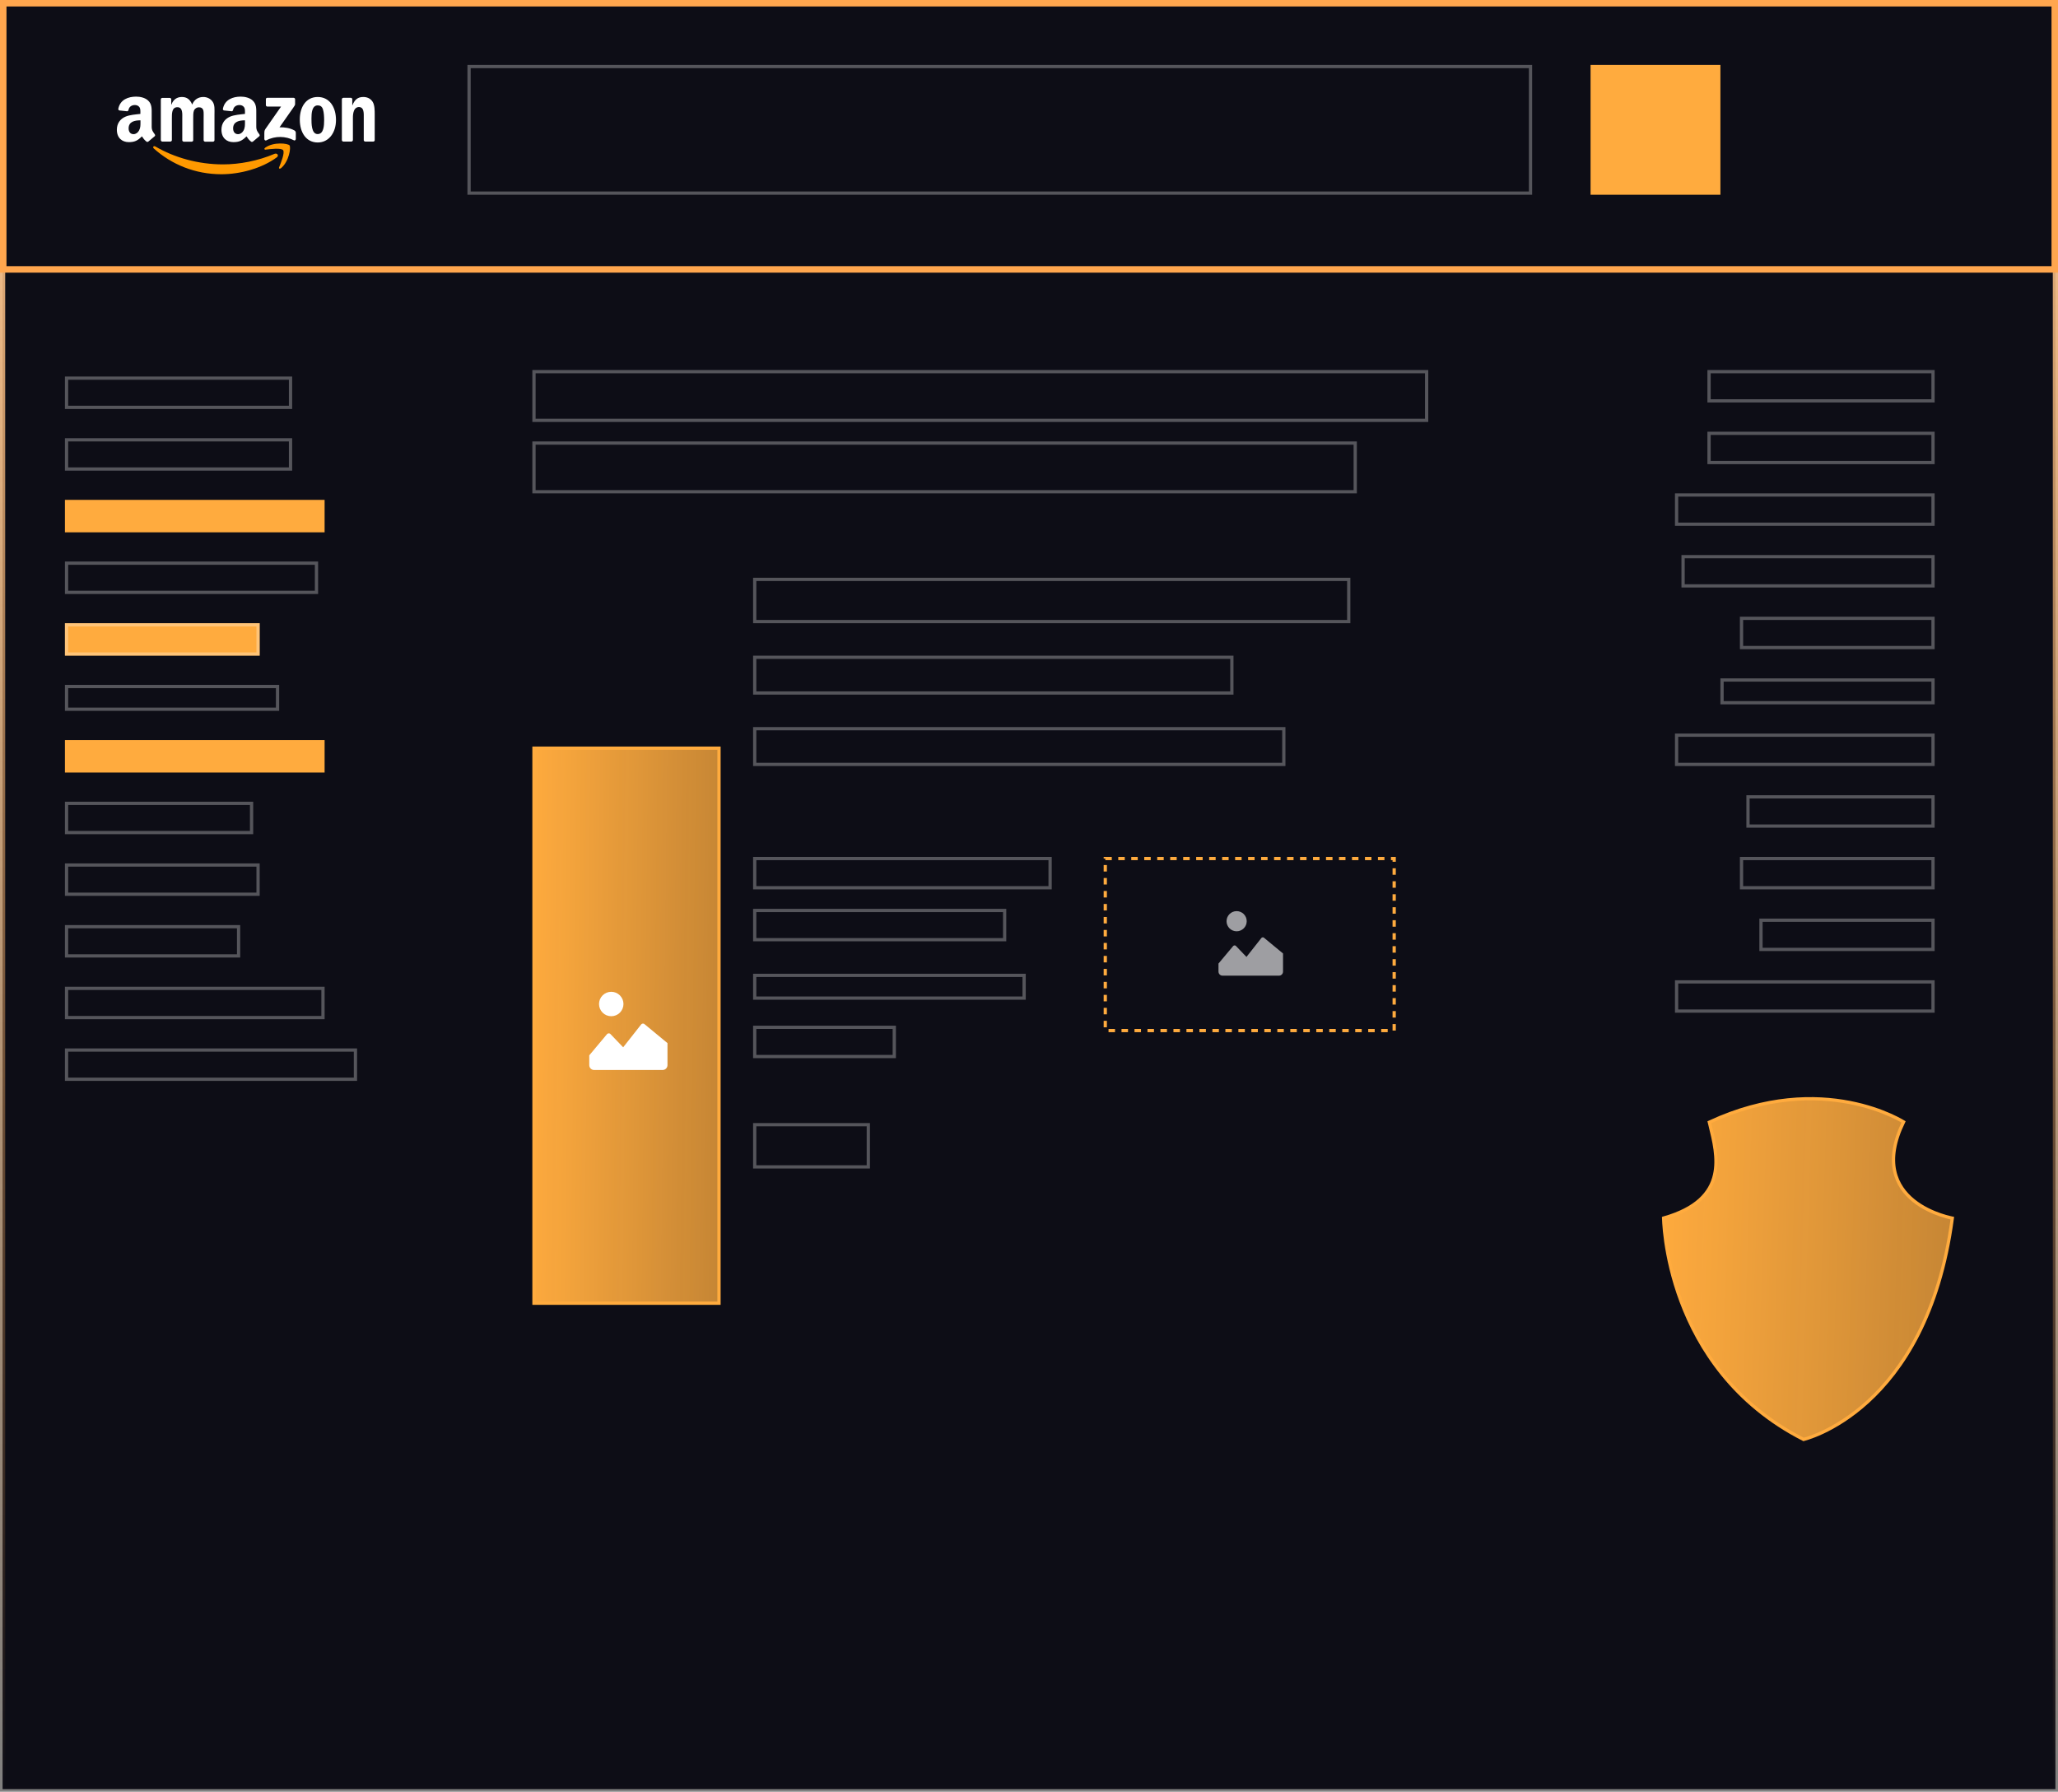 <svg width="317" height="276" viewBox="0 0 317 276" fill="none" xmlns="http://www.w3.org/2000/svg">
<rect x="0" y="0" width="317" height="276" fill="#808080" stroke="none"/>
<rect x="0.4" y="0.4" width="316.2" height="275.2" fill="#0D0D16" stroke="url(#paint0_linear_788_11)" stroke-width="0.8"/>
<path d="M256.255 187.706C256.254 187.68 256.254 187.657 256.253 187.635C258.772 186.918 260.564 185.964 261.81 184.843C263.09 183.692 263.783 182.374 264.099 180.985C264.674 178.453 263.989 175.686 263.396 173.289C263.361 173.146 263.326 173.005 263.292 172.865C272.075 168.786 279.586 168.796 284.907 169.828C287.588 170.347 289.715 171.127 291.17 171.775C291.897 172.099 292.456 172.391 292.832 172.6C292.991 172.689 293.118 172.763 293.21 172.818C291.724 175.877 291.418 178.348 291.832 180.338C292.255 182.374 293.423 183.871 294.778 184.958C296.131 186.043 297.676 186.726 298.878 187.137C299.48 187.343 299.998 187.481 300.366 187.569C300.508 187.602 300.627 187.628 300.721 187.648C298.729 202.578 292.981 211.097 287.741 215.886C285.105 218.295 282.593 219.764 280.743 220.63C279.818 221.063 279.059 221.345 278.532 221.519C278.269 221.606 278.064 221.665 277.926 221.703C277.877 221.716 277.837 221.727 277.805 221.735C267.042 216.248 261.655 207.693 258.956 200.495C257.603 196.886 256.926 193.62 256.588 191.257C256.419 190.076 256.334 189.121 256.292 188.462C256.271 188.133 256.26 187.878 256.255 187.706Z" fill="url(#paint1_linear_788_11)" stroke="#FFAB3E" stroke-width="0.5"/>
<rect x="0.5" y="0.5" width="316" height="41" stroke="#FFA64E"/>
<rect x="72.25" y="10.25" width="163.5" height="19.5" stroke="white" stroke-opacity="0.3" stroke-width="0.5"/>
<rect x="245" y="10" width="20" height="20" fill="#FFAB3E"/>
<rect x="10.25" y="58.25" width="34.5" height="4.5" stroke="white" stroke-opacity="0.3" stroke-width="0.5"/>
<rect x="10.25" y="67.75" width="34.5" height="4.5" stroke="white" stroke-opacity="0.3" stroke-width="0.5"/>
<rect x="10" y="77" width="40" height="5" fill="#FFAB3E"/>
<rect x="10.25" y="86.75" width="38.5" height="4.5" stroke="white" stroke-opacity="0.3" stroke-width="0.5"/>
<rect x="10" y="96" width="30" height="5" fill="#FFAB3E"/>
<rect x="10.25" y="96.25" width="29.5" height="4.5" stroke="white" stroke-opacity="0.3" stroke-width="0.5"/>
<rect x="10.25" y="105.75" width="32.5" height="3.5" stroke="white" stroke-opacity="0.3" stroke-width="0.5"/>
<rect x="10" y="114" width="40" height="5" fill="#FFAB3E"/>
<rect x="10.25" y="123.75" width="28.5" height="4.5" stroke="white" stroke-opacity="0.3" stroke-width="0.5"/>
<rect x="10.25" y="133.25" width="29.5" height="4.5" stroke="white" stroke-opacity="0.3" stroke-width="0.5"/>
<rect x="10.25" y="142.75" width="26.5" height="4.5" stroke="white" stroke-opacity="0.3" stroke-width="0.5"/>
<rect x="10.25" y="152.25" width="39.5" height="4.5" stroke="white" stroke-opacity="0.3" stroke-width="0.5"/>
<rect x="10.25" y="161.75" width="44.5" height="4.5" stroke="white" stroke-opacity="0.3" stroke-width="0.5"/>
<rect x="263.25" y="57.25" width="34.5" height="4.5" stroke="white" stroke-opacity="0.3" stroke-width="0.5"/>
<rect x="263.25" y="66.75" width="34.5" height="4.5" stroke="white" stroke-opacity="0.3" stroke-width="0.5"/>
<rect x="258.25" y="76.25" width="39.5" height="4.5" stroke="white" stroke-opacity="0.3" stroke-width="0.5"/>
<rect x="259.25" y="85.75" width="38.5" height="4.5" stroke="white" stroke-opacity="0.3" stroke-width="0.5"/>
<rect x="268.25" y="95.25" width="29.5" height="4.5" stroke="white" stroke-opacity="0.3" stroke-width="0.5"/>
<rect x="265.25" y="104.75" width="32.5" height="3.5" stroke="white" stroke-opacity="0.3" stroke-width="0.5"/>
<rect x="258.25" y="113.25" width="39.5" height="4.5" stroke="white" stroke-opacity="0.3" stroke-width="0.5"/>
<rect x="269.25" y="122.75" width="28.5" height="4.5" stroke="white" stroke-opacity="0.3" stroke-width="0.5"/>
<rect x="268.25" y="132.25" width="29.5" height="4.5" stroke="white" stroke-opacity="0.3" stroke-width="0.5"/>
<rect x="271.25" y="141.75" width="26.5" height="4.5" stroke="white" stroke-opacity="0.3" stroke-width="0.5"/>
<rect x="258.25" y="151.25" width="39.5" height="4.5" stroke="white" stroke-opacity="0.3" stroke-width="0.5"/>
<rect x="82.25" y="57.25" width="137.5" height="7.5" stroke="white" stroke-opacity="0.3" stroke-width="0.5"/>
<rect x="82.25" y="68.25" width="126.5" height="7.5" stroke="white" stroke-opacity="0.3" stroke-width="0.5"/>
<rect x="116.25" y="89.25" width="91.5" height="6.5" stroke="white" stroke-opacity="0.3" stroke-width="0.5"/>
<rect x="116.25" y="112.25" width="81.5" height="5.5" stroke="white" stroke-opacity="0.3" stroke-width="0.5"/>
<rect x="116.25" y="101.25" width="73.5" height="5.5" stroke="white" stroke-opacity="0.3" stroke-width="0.5"/>
<rect x="116.25" y="132.25" width="45.5" height="4.5" stroke="white" stroke-opacity="0.3" stroke-width="0.5"/>
<rect x="116.25" y="140.25" width="38.5" height="4.5" stroke="white" stroke-opacity="0.3" stroke-width="0.5"/>
<rect x="116.25" y="150.25" width="41.5" height="3.5" stroke="white" stroke-opacity="0.3" stroke-width="0.5"/>
<rect x="116.25" y="158.25" width="21.5" height="4.5" stroke="white" stroke-opacity="0.3" stroke-width="0.5"/>
<rect x="116.25" y="173.25" width="17.5" height="6.5" stroke="white" stroke-opacity="0.3" stroke-width="0.5"/>
<rect x="170.25" y="132.25" width="44.5" height="26.5" stroke="#FFAB3E" stroke-width="0.5" stroke-dasharray="1 1"/>
<rect x="82.25" y="115.25" width="28.5" height="85.5" fill="url(#paint2_linear_788_11)" stroke="#FFAB3E" stroke-width="0.5"/>
<path fill-rule="evenodd" clip-rule="evenodd" d="M42.638 24.235C40.338 25.935 36.994 26.841 34.109 26.841C30.067 26.841 26.444 25.35 23.685 22.869C23.476 22.674 23.657 22.409 23.922 22.562C26.89 24.291 30.555 25.322 34.346 25.322C36.896 25.322 39.711 24.792 42.303 23.691C42.694 23.538 43.014 23.956 42.638 24.235Z" fill="#FF9900"/>
<path fill-rule="evenodd" clip-rule="evenodd" d="M43.608 23.132C43.316 22.756 41.657 22.951 40.919 23.049C40.696 23.077 40.654 22.882 40.863 22.742C42.187 21.808 44.347 22.087 44.598 22.394C44.849 22.7 44.528 24.874 43.288 25.906C43.093 26.059 42.911 25.975 42.995 25.766C43.274 25.07 43.901 23.523 43.608 23.132Z" fill="#FF9900"/>
<path fill-rule="evenodd" clip-rule="evenodd" d="M40.953 16.194L40.953 15.288C40.953 15.149 41.05 15.065 41.176 15.065L45.217 15.065C45.343 15.065 45.454 15.162 45.454 15.288L45.454 16.054C45.454 16.18 45.343 16.347 45.147 16.626L43.057 19.608C43.837 19.594 44.66 19.706 45.356 20.096C45.51 20.18 45.552 20.319 45.566 20.444L45.566 21.406C45.566 21.545 45.426 21.698 45.273 21.615C44.032 20.96 42.374 20.89 41.008 21.629C40.869 21.698 40.716 21.559 40.716 21.42L40.716 20.5C40.716 20.361 40.716 20.11 40.869 19.887L43.294 16.417L41.19 16.417C41.064 16.417 40.953 16.319 40.953 16.194ZM26.222 21.81L24.996 21.81C24.884 21.796 24.787 21.712 24.773 21.601L24.773 15.302C24.773 15.176 24.884 15.079 25.01 15.079L26.153 15.079C26.278 15.079 26.362 15.176 26.376 15.288L26.376 16.11L26.403 16.11C26.696 15.316 27.267 14.94 28.02 14.94C28.787 14.94 29.274 15.316 29.609 16.11C29.901 15.316 30.584 14.94 31.309 14.94C31.825 14.94 32.382 15.149 32.73 15.636C33.121 16.166 33.037 16.932 33.037 17.615L33.037 21.601C33.037 21.726 32.925 21.824 32.8 21.824L31.588 21.824C31.462 21.81 31.365 21.712 31.365 21.601L31.365 18.256C31.365 17.991 31.392 17.323 31.337 17.072C31.239 16.654 30.974 16.528 30.612 16.528C30.32 16.528 29.999 16.723 29.873 17.044C29.748 17.364 29.762 17.894 29.762 18.256L29.762 21.601C29.762 21.726 29.651 21.824 29.525 21.824L28.299 21.824C28.173 21.81 28.076 21.712 28.076 21.601L28.076 18.256C28.076 17.559 28.187 16.514 27.323 16.514C26.445 16.514 26.473 17.518 26.473 18.256L26.473 21.601C26.459 21.712 26.362 21.81 26.222 21.81ZM48.938 14.94C50.764 14.94 51.753 16.5 51.753 18.493C51.753 20.416 50.666 21.949 48.938 21.949C47.154 21.949 46.179 20.389 46.179 18.438C46.165 16.473 47.154 14.94 48.938 14.94ZM48.938 16.236C48.032 16.236 47.976 17.476 47.976 18.242C47.976 19.009 47.962 20.653 48.924 20.653C49.872 20.653 49.928 19.329 49.928 18.521C49.928 17.991 49.9 17.351 49.746 16.849C49.607 16.403 49.328 16.236 48.938 16.236ZM54.108 21.81L52.882 21.81C52.757 21.796 52.659 21.698 52.659 21.587L52.659 15.274C52.673 15.162 52.77 15.065 52.896 15.065L54.039 15.065C54.15 15.065 54.234 15.149 54.262 15.246L54.262 16.208L54.289 16.208C54.638 15.344 55.112 14.94 55.962 14.94C56.505 14.94 57.049 15.135 57.397 15.678C57.718 16.18 57.718 17.03 57.718 17.643L57.718 21.615C57.704 21.726 57.606 21.81 57.481 21.81L56.254 21.81C56.143 21.796 56.045 21.712 56.032 21.615L56.032 18.187C56.032 17.49 56.115 16.486 55.265 16.486C54.972 16.486 54.694 16.681 54.554 16.988C54.387 17.378 54.359 17.755 54.359 18.187L54.359 21.587C54.345 21.712 54.234 21.81 54.108 21.81ZM37.733 18.8C37.733 19.274 37.747 19.678 37.511 20.11C37.315 20.458 37.009 20.667 36.66 20.667C36.187 20.667 35.908 20.305 35.908 19.775C35.908 18.73 36.842 18.535 37.733 18.535L37.733 18.8ZM38.974 21.796C38.89 21.866 38.779 21.88 38.681 21.824C38.277 21.489 38.193 21.322 37.97 21.002C37.301 21.685 36.814 21.894 35.95 21.894C34.918 21.894 34.11 21.253 34.11 19.984C34.11 18.981 34.654 18.312 35.42 17.978C36.089 17.685 37.023 17.629 37.733 17.546L37.733 17.392C37.733 17.1 37.761 16.751 37.58 16.5C37.427 16.277 37.148 16.18 36.897 16.18C36.423 16.18 36.005 16.417 35.908 16.919C35.88 17.03 35.81 17.141 35.699 17.141L34.514 17.016C34.417 16.988 34.305 16.919 34.333 16.765C34.612 15.316 35.908 14.884 37.078 14.884C37.678 14.884 38.458 15.037 38.932 15.497C39.531 16.054 39.475 16.807 39.475 17.615L39.475 19.524C39.475 20.096 39.712 20.347 39.935 20.667C40.019 20.779 40.033 20.918 39.935 20.988C39.67 21.197 39.225 21.587 38.974 21.796ZM21.637 18.8C21.637 19.274 21.651 19.678 21.414 20.11C21.219 20.458 20.913 20.667 20.564 20.667C20.09 20.667 19.812 20.305 19.812 19.775C19.812 18.73 20.745 18.535 21.637 18.535L21.637 18.8ZM22.864 21.796C22.78 21.866 22.669 21.88 22.571 21.824C22.167 21.489 22.083 21.322 21.86 21.002C21.191 21.685 20.704 21.894 19.84 21.894C18.808 21.894 18 21.253 18 19.984C18 18.981 18.544 18.312 19.31 17.978C19.979 17.685 20.913 17.629 21.623 17.546L21.623 17.392C21.623 17.1 21.651 16.751 21.47 16.5C21.317 16.277 21.038 16.18 20.787 16.18C20.313 16.18 19.895 16.417 19.798 16.919C19.77 17.03 19.7 17.141 19.589 17.141L18.404 17.016C18.307 16.988 18.195 16.919 18.223 16.765C18.502 15.316 19.798 14.884 20.968 14.884C21.568 14.884 22.348 15.037 22.822 15.497C23.421 16.054 23.365 16.807 23.365 17.615L23.365 19.524C23.365 20.096 23.602 20.347 23.825 20.667C23.909 20.779 23.923 20.918 23.825 20.988C23.561 21.197 23.114 21.587 22.864 21.796Z" fill="white"/>
<path d="M96.035 154.66C96.035 155.159 95.837 155.638 95.484 155.991C95.131 156.344 94.652 156.542 94.153 156.542C93.653 156.542 93.174 156.344 92.822 155.991C92.469 155.638 92.27 155.159 92.27 154.66C92.27 154.161 92.469 153.682 92.822 153.329C93.174 152.976 93.653 152.777 94.153 152.777C94.652 152.777 95.131 152.976 95.484 153.329C95.837 153.682 96.035 154.161 96.035 154.66ZM99.216 157.712C99.146 157.676 99.066 157.664 98.988 157.677C98.91 157.689 98.838 157.726 98.782 157.782L95.988 161.328L93.986 159.241C93.913 159.193 93.826 159.171 93.74 159.18C93.653 159.188 93.573 159.226 93.511 159.288L90.766 162.566V164.072C90.766 164.272 90.845 164.464 90.986 164.605C91.127 164.746 91.319 164.825 91.519 164.825H102.061C102.16 164.825 102.257 164.806 102.349 164.768C102.44 164.73 102.523 164.675 102.593 164.605C102.663 164.535 102.718 164.452 102.756 164.36C102.794 164.269 102.814 164.171 102.814 164.072V160.684L99.216 157.712Z" fill="white"/>
<path d="M192.035 141.905C192.035 142.317 191.872 142.712 191.58 143.003C191.289 143.294 190.894 143.458 190.482 143.458C190.07 143.458 189.675 143.294 189.384 143.003C189.092 142.712 188.929 142.317 188.929 141.905C188.929 141.493 189.092 141.098 189.384 140.806C189.675 140.515 190.07 140.352 190.482 140.352C190.894 140.352 191.289 140.515 191.58 140.806C191.872 141.098 192.035 141.493 192.035 141.905ZM194.66 144.423C194.602 144.394 194.536 144.384 194.472 144.394C194.407 144.404 194.348 144.435 194.302 144.481L191.997 147.407L190.344 145.685C190.285 145.645 190.213 145.627 190.142 145.634C190.07 145.641 190.004 145.673 189.953 145.723L187.688 148.428V149.671C187.688 149.836 187.753 149.994 187.869 150.11C187.986 150.227 188.144 150.292 188.309 150.292H197.007C197.089 150.292 197.169 150.276 197.245 150.245C197.32 150.214 197.389 150.168 197.446 150.11C197.504 150.053 197.55 149.984 197.581 149.909C197.612 149.833 197.628 149.753 197.628 149.671V146.875L194.66 144.423Z" fill="white" fill-opacity="0.6"/>
<defs>
<linearGradient id="paint0_linear_788_11" x1="158.5" y1="0" x2="158.5" y2="276" gradientUnits="userSpaceOnUse">
<stop stop-color="#FFC790"/>
<stop offset="1" stop-color="#FFA64D" stop-opacity="0"/>
</linearGradient>
<linearGradient id="paint1_linear_788_11" x1="255.589" y1="171.465" x2="302.518" y2="172.917" gradientUnits="userSpaceOnUse">
<stop stop-color="#FFAB3E"/>
<stop offset="1" stop-color="#FFAB3E" stop-opacity="0.76"/>
</linearGradient>
<linearGradient id="paint2_linear_788_11" x1="81.735" y1="119" x2="112.003" y2="119.372" gradientUnits="userSpaceOnUse">
<stop stop-color="#FFAB3E"/>
<stop offset="1" stop-color="#FFAB3E" stop-opacity="0.76"/>
</linearGradient>
</defs>
</svg>
